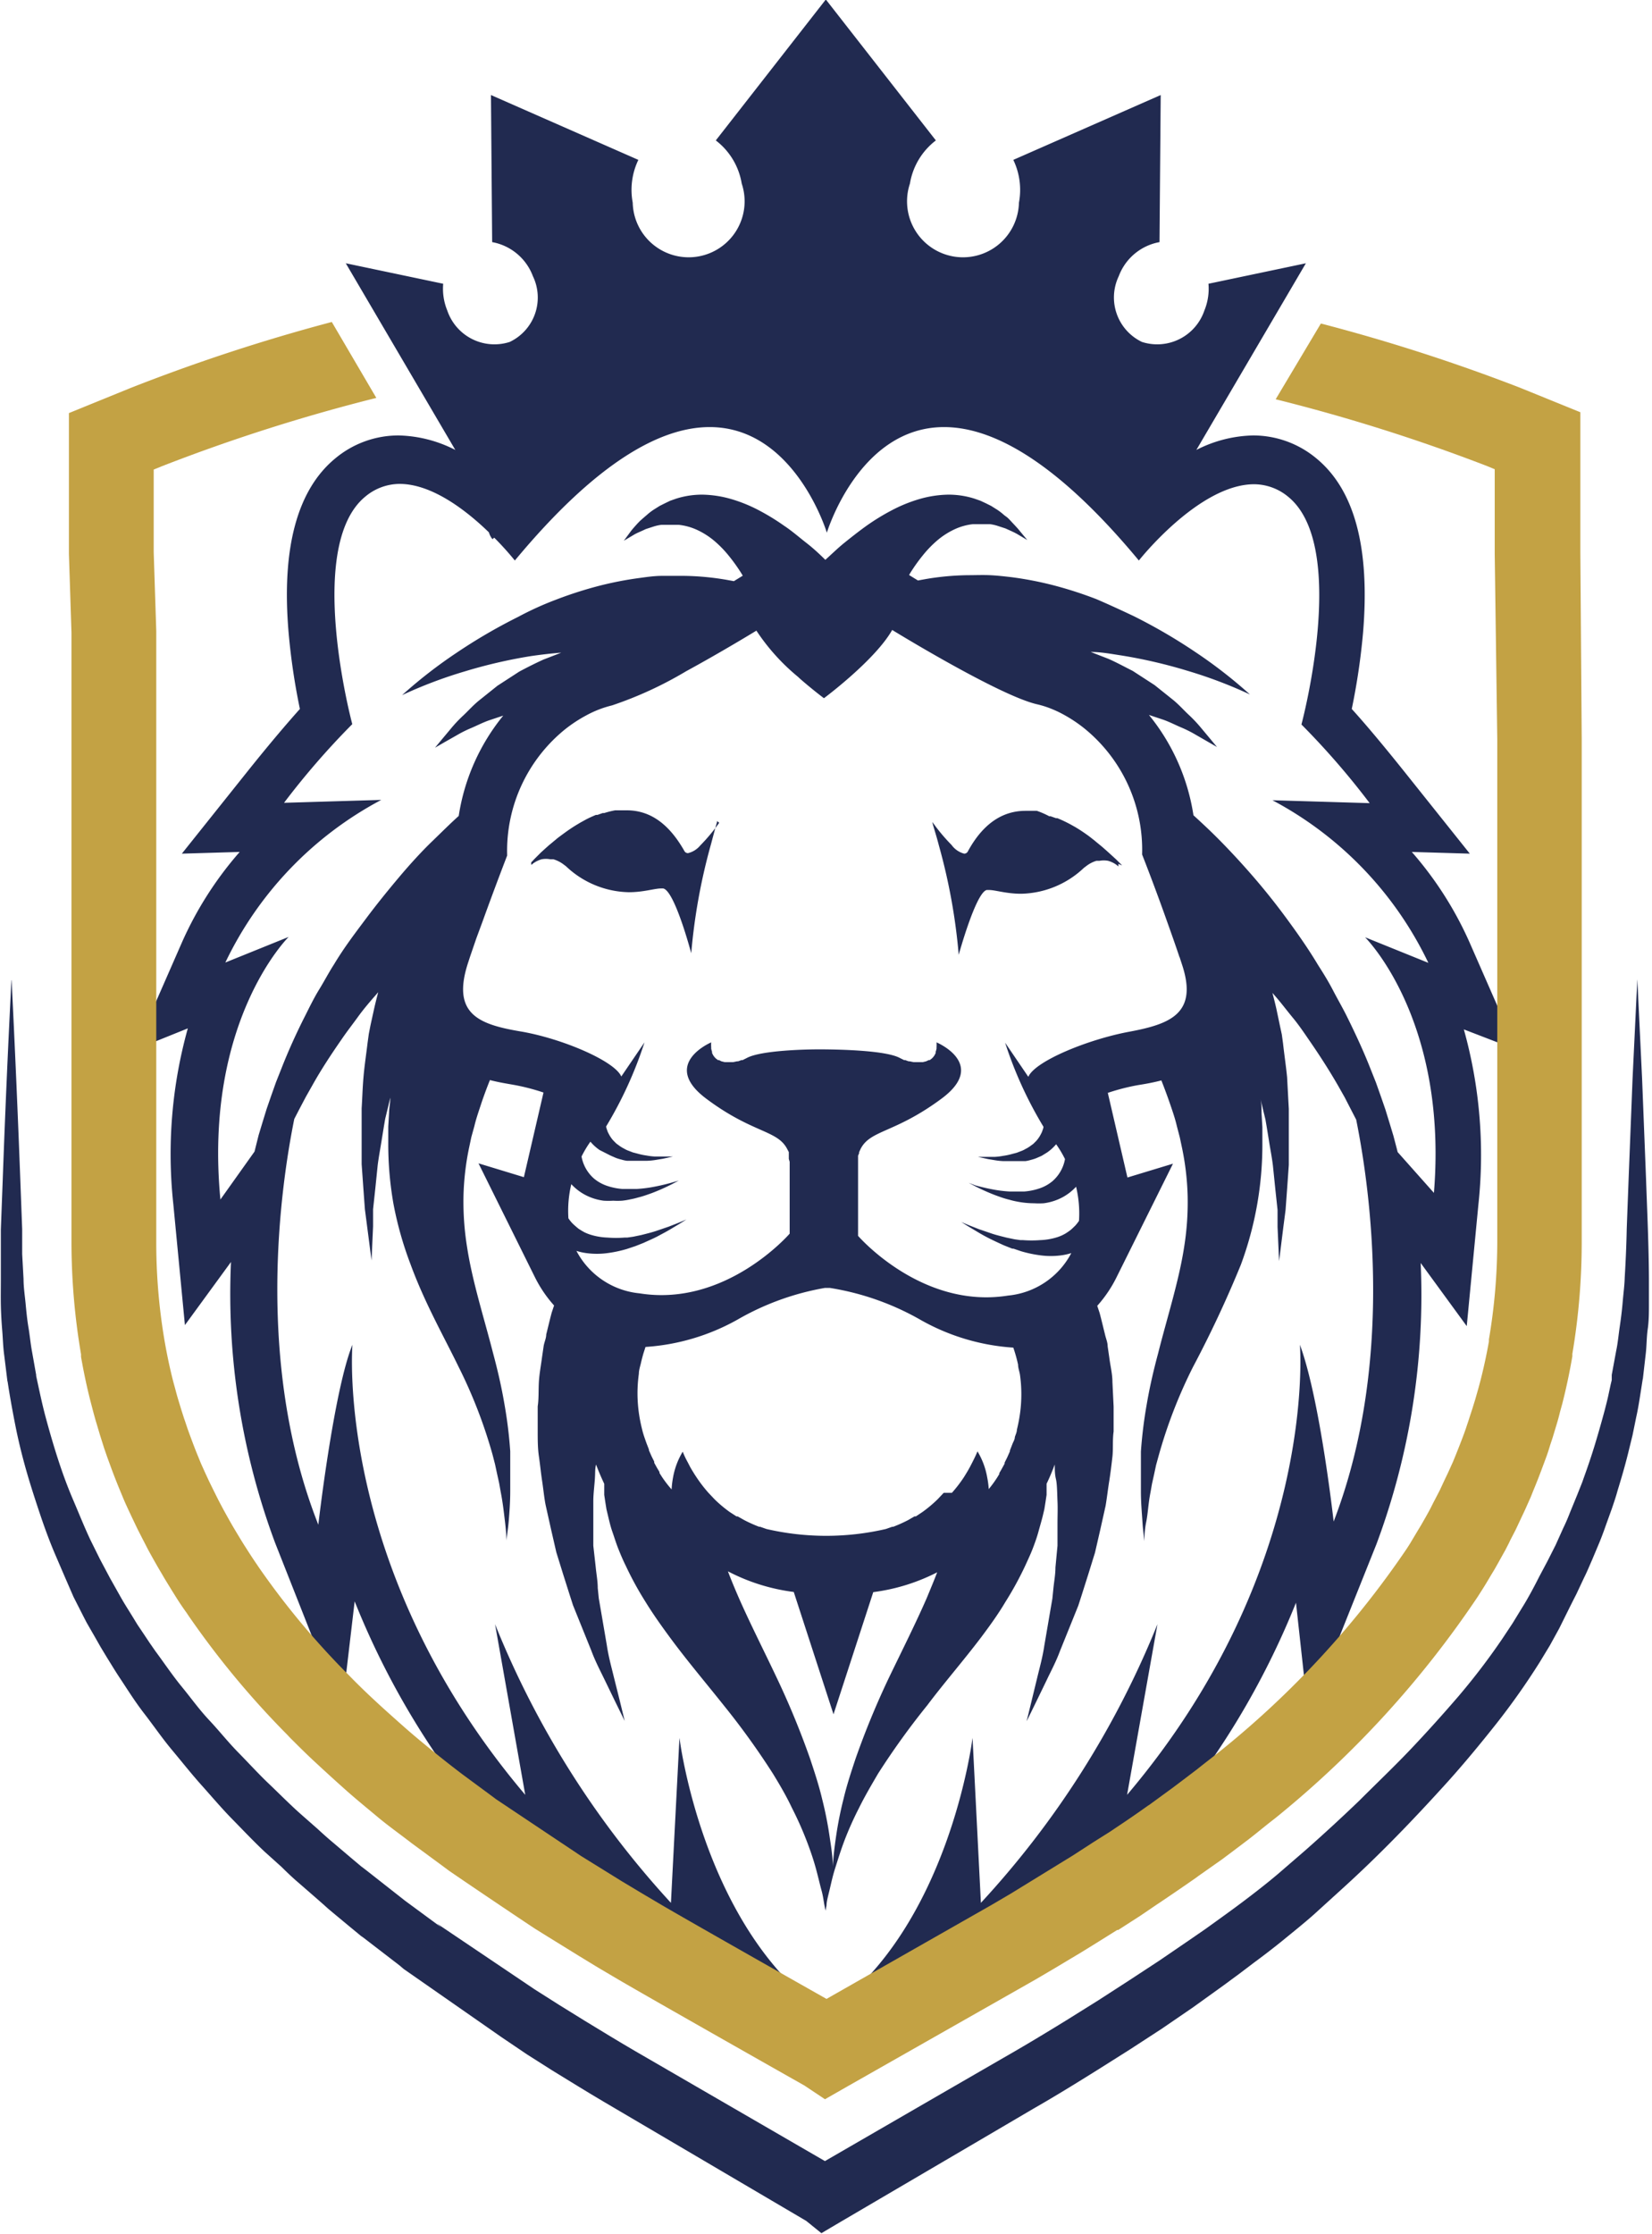 <svg id="Layer_1" data-name="Layer 1" xmlns="http://www.w3.org/2000/svg" viewBox="0 0 96.84 130.93">
  <defs>
    <style>
      .cls-1 {
        fill: #212a50;
      }

      .cls-2 {
        fill: #c3a244;
      }
    </style>
  </defs>
  <title>POA</title>
  <g>
    <path class="cls-1" d="M249.9,380.92q0.29,5.84.51,11.69l0.11,2.92,0,1.45,0.08,1.46c0,0.49.08,1,.12,1.43s0.09,0.95.17,1.42,0.12,0.95.21,1.42l0.24,1.35v0.06c0.18,0.83.35,1.66,0.57,2.47s0.45,1.61.72,2.44,0.55,1.59.88,2.36,0.64,1.55,1,2.32l0.57,1.15,0.59,1.11,0.63,1.12,0.15,0.26,0.17,0.28,0.33,0.53,0.33,0.54,0.35,0.52,0.36,0.54,0.34,0.49c0.52,0.7,1,1.42,1.55,2.09s1,1.31,1.6,1.95,1.11,1.29,1.71,1.9,1.18,1.25,1.78,1.82,1.25,1.23,1.86,1.77l1,0.88c0.35,0.32.58,0.53,0.94,0.83l1,0.85,0.5,0.42,0.13,0.11h0l0,0,0,0,0.07,0.05,0.26,0.2,2.24,1.76,2.12,1.56-0.26-.23,5.73,3.86,1.45,0.92,1.47,0.91,1.48,0.9,0.75,0.45,0.73,0.43,12.08,7,0.11,0.06,0.11,0.09h0l-2.09-.16,7.57-4.38,3.79-2.19c1.28-.73,2.49-1.46,3.74-2.23l1.84-1.15,1.81-1.17,1.8-1.18,1.8-1.23,0.87-.6,0.89-.64c0.61-.44,1.13-0.82,1.73-1.28s1.07-.83,1.64-1.31l1.62-1.4q1.61-1.42,3.16-2.91c1-1,2.05-2,3-3s1.93-2.09,2.85-3.16a39.15,39.15,0,0,0,2.54-3.34l0.59-.89,0.55-.9c0.33-.52.72-1.25,1-1.81l0.5-.94,0.47-.93,0.45-1c0.17-.35.27-0.59,0.41-0.95l0.41-1,0.19-.48,0.1-.25,0.08-.23c0.25-.69.47-1.34,0.67-2s0.39-1.33.57-2c0.09-.35.18-0.7,0.24-1l0.11-.51,0.06-.25,0-.13v-0.1a0.19,0.19,0,0,0,0,0v-0.07l0.26-1.41c0.1-.47.14-0.95,0.21-1.42s0.13-.95.17-1.43,0.11-1,.12-1.43c0.06-1,.1-1.92.12-2.9l0.11-2.92,0.23-5.84,0.28-5.84,0.28,5.84,0.23,5.84c0.07,2,.16,3.87.17,5.86,0,0.49,0,1,0,1.48s0,1-.07,1.48-0.06,1-.12,1.48l-0.17,1.48v-0.05l-0.18,1.15c-0.06.37-.12,0.73-0.2,1.08l-0.22,1.08-0.26,1.06c-0.18.73-.39,1.45-0.6,2.13l-0.08.28-0.08.26-0.18.54-0.36,1c-0.11.32-.27,0.75-0.4,1.06l-0.42,1c-0.16.36-.27,0.64-0.45,1l-0.47,1c-0.36.7-.63,1.26-1,2l-0.55,1-0.57.94a41.77,41.77,0,0,1-2.58,3.66c-0.92,1.16-1.86,2.3-2.85,3.4-2,2.21-4,4.29-6.21,6.29l-1.64,1.49c-0.53.47-1.19,1-1.74,1.45s-1.19.94-1.76,1.36l-0.87.66-0.91.67-1.78,1.28-1.84,1.26-1.86,1.21-1.87,1.18c-1.23.77-2.51,1.56-3.77,2.28l-3.78,2.22-7.57,4.44-1.1.65-1-.81h0l0.23,0.16-12-7.06-0.77-.46-0.74-.45-1.5-.92-1.48-.94-1.48-1-5.74-4-0.26-.22-2.08-1.6-0.13-.1-0.06-.05,0,0h0l0.15,0.14-0.25-.21-0.51-.42-1-.83-0.25-.21-0.16-.14-0.12-.11-0.49-.43-1-.87c-0.31-.26-0.72-0.65-1-0.93l-1-.9c-0.68-.64-1.28-1.28-1.89-1.9s-1.21-1.33-1.81-2-1.15-1.37-1.72-2.05-1.09-1.44-1.64-2.15-1-1.44-1.48-2.16c-0.15-.23-0.27-0.42-0.38-0.6l-0.34-.55-0.35-.58-0.33-.58-0.34-.59-0.16-.28-0.16-.31-0.6-1.18L253,415.85l-0.52-1.21c-0.35-.81-0.67-1.69-0.94-2.5s-0.56-1.7-.8-2.55-0.45-1.71-.62-2.57-0.33-1.74-.46-2.61v0.06l-0.19-1.54c-0.07-.49-0.08-1-0.12-1.48s-0.07-1-.08-1.49,0-1,0-1.49l0-1.46,0-1.47,0.11-2.92q0.21-5.84.51-11.69" transform="translate(-249.22 -323.48)"/>
    <path class="cls-1" d="M291.38,371.7a10.75,10.75,0,0,1-1.12,1.34h0a1.33,1.33,0,0,1-.71.44,0.24,0.24,0,0,1-.22-0.14c-1-1.76-2.16-2.37-3.38-2.37l-0.23,0H285.6l-0.32,0h0a5.34,5.34,0,0,0-.64.16l-0.09,0-0.31.11-0.09,0c-0.21.09-.42,0.18-0.62,0.29h0l-0.29.16-0.1.06c-0.29.17-.56,0.35-0.82,0.54l-0.11.08-0.23.17-0.09.07-0.36.3-0.11.09-0.17.15-0.11.1-0.21.19-0.12.12-0.1.1-0.1.1-0.07.07-0.12.13,0,0-0.06.06,0,0,0,0v0.15h0l0,0,0,0,0,0h0l0.13-.1,0,0,0.09-.06h0a1.62,1.62,0,0,1,.39-0.17h0a1.38,1.38,0,0,1,.51,0h0l0.18,0h0a1.84,1.84,0,0,1,.58.29l0.16,0.12a5.5,5.5,0,0,0,3.68,1.52c0.86,0,1.51-.22,1.88-0.22h0.14c0.68,0.15,1.64,3.8,1.64,3.8a34.54,34.54,0,0,1,1.16-6.4l0.08-.3h0l0.19-.71h0l0.08-.28h0l0-.06h0v0l0,0h0" transform="translate(-249.22 -323.48)"/>
    <path class="cls-1" d="M338.12,385l-2.76-6.3a20.92,20.92,0,0,0-3.38-5.29l3.4,0.1-3.84-4.81c-1.4-1.75-2.39-2.91-3.08-3.67a38.8,38.8,0,0,0,.66-4.45c0.42-5-.5-8.4-2.74-10.24a5.79,5.79,0,0,0-3.7-1.34,7.63,7.63,0,0,0-3.33.85l6.42-10.94-5.71,1.2a3.36,3.36,0,0,1-.24,1.57,2.92,2.92,0,0,1-3.66,1.84,2.89,2.89,0,0,1-1.36-3.85,3.15,3.15,0,0,1,2.39-2l0.07-8.62-8.64,3.8a4.06,4.06,0,0,1,.33,2.51,3.28,3.28,0,1,1-6.39-1.12,4,4,0,0,1,1.52-2.53l-6.45-8.26-6.45,8.26a4,4,0,0,1,1.52,2.53,3.28,3.28,0,1,1-6.39,1.12,4.06,4.06,0,0,1,.33-2.51l-8.64-3.8,0.07,8.62a3.15,3.15,0,0,1,2.39,2,2.88,2.88,0,0,1-1.36,3.85,2.92,2.92,0,0,1-3.66-1.84,3.36,3.36,0,0,1-.24-1.57l-5.71-1.2,6.42,10.94a7.63,7.63,0,0,0-3.33-.85,5.78,5.78,0,0,0-3.7,1.34c-2.24,1.84-3.17,5.28-2.74,10.24a38.31,38.31,0,0,0,.66,4.45c-0.68.76-1.68,1.92-3.08,3.67l-3.84,4.81,3.39-.1a20.9,20.9,0,0,0-3.38,5.29l-2.76,6.3,3.1-1.25a27.35,27.35,0,0,0-.85,10.3l0.68,7.09,2.7-3.7a41.78,41.78,0,0,0,2.59,16.47l3.9,9.88,0.76-6.46a47.07,47.07,0,0,0,8,13.2l6.43,7.58-0.83-4.67c0.92,1.19,1.93,2.38,3,3.57l4.28,4.59,0.16-3.06a19.23,19.23,0,0,0,5.1,5.34l1.48,1,1.48-1a19.24,19.24,0,0,0,5.1-5.34l0.16,3.08,4.28-4.61c1.1-1.18,2.11-2.38,3-3.57l-0.84,4.68,6.43-7.58a47.14,47.14,0,0,0,7.95-13.13l0.72,6.56,4-10a41.79,41.79,0,0,0,2.59-16.47l2.7,3.7,0.68-7.09a27.33,27.33,0,0,0-.85-10.3Zm-10.7,27.84s-0.8-7.31-2-10.55c0,0,1.1,13.13-10.13,26.38l1.78-10A53.45,53.45,0,0,1,306.72,435l-0.49-9.67s-1.36,11.17-8.59,16.16c-7.23-5-8.59-16.16-8.59-16.16l-0.5,9.67a53.67,53.67,0,0,1-10.31-16.33l1.77,10c-11.23-13.25-10.13-26.38-10.13-26.38-1.1,2.7-2,10.55-2,10.55-3.7-9.37-2.24-19.66-1.41-23.78l0.31-.6,0.37-.7,0.39-.69c0.52-.93,1.11-1.82,1.72-2.7,0.3-.44.63-0.86,0.94-1.29s0.65-.83,1-1.23l0.19-.22c-0.08.31-.16,0.62-0.23,0.93l-0.22,1-0.1.51-0.07.51c-0.08.67-.18,1.32-0.24,2s-0.07,1.25-.11,1.85l0,0.44c0,0.15,0,.29,0,0.43s0,0.57,0,.84c0,0.55,0,1.07,0,1.57l0.1,1.41,0.09,1.23,0.13,1,0.26,2,0.09-2c0-.31,0-0.66,0-1l0.13-1.21,0.14-1.37c0.06-.48.16-1,0.24-1.51l0.13-.8,0.07-.41,0.1-.41,0.2-.83c0,0.27-.06.55-0.07,0.84l-0.05.85c0,0.29,0,.58,0,0.88a20.32,20.32,0,0,0,.3,3.63,20.67,20.67,0,0,0,1,3.55c0.83,2.27,1.94,4.21,2.81,6a28.72,28.72,0,0,1,2,5.16l0.15,0.58,0.12,0.56,0.12,0.54,0.09,0.51c0.13,0.66.19,1.24,0.25,1.73s0.08,0.87.1,1.13l0,0.4,0-.4c0-.26.08-0.64,0.12-1.13s0.09-1.09.09-1.78v-0.53c0-.18,0-0.37,0-0.57v-0.6c0-.2,0-0.41,0-0.63a26.34,26.34,0,0,0-.34-2.76c-0.17-1-.4-2-0.67-3-0.53-2.07-1.21-4.18-1.52-6.2a16.7,16.7,0,0,1-.21-3,15.69,15.69,0,0,1,.32-2.79l0.14-.66,0.18-.65c0.1-.43.25-0.85,0.38-1.25s0.35-1,.53-1.44c0.5,0.13,1,.21,1.34.27a12.38,12.38,0,0,1,1.8.46l-1.09,4.7-0.06.26-2.66-.81,3.31,6.68a7.42,7.42,0,0,0,1.12,1.65l-0.14.42c-0.11.41-.21,0.84-0.32,1.28,0,0.22-.11.44-0.15,0.67l-0.1.69c-0.06.46-.15,0.93-0.18,1.41s0,1-.07,1.44c0,0.24,0,.49,0,0.73s0,0.49,0,.73c0,0.49,0,1,.07,1.47s0.12,1,.19,1.45,0.12,1,.21,1.43l0.31,1.39,0.31,1.35,0.4,1.29,0.39,1.23,0.19,0.59,0.23,0.57,0.84,2.08c0.24,0.65.54,1.21,0.78,1.71l0.63,1.3,0.55,1.12-0.3-1.23-0.35-1.4c-0.13-.54-0.3-1.14-0.4-1.82l-0.37-2.16-0.1-.58-0.06-.6c0-.4-0.08-0.81-0.12-1.23L284,414.07c0-.43,0-0.86,0-1.3s0-.87,0-1.3,0.06-.87.09-1.3,0-.57.07-0.86c0.15,0.4.31,0.77,0.48,1.13l0,0.33,0,0.32,0.06,0.4,0.07,0.44,0.1,0.42c0.07,0.29.14,0.6,0.25,0.91s0.21,0.65.35,1,0.28,0.68.44,1a19.15,19.15,0,0,0,1.15,2.1c0.43,0.7.92,1.39,1.42,2.07,1,1.36,2.12,2.68,3.17,4a44.48,44.48,0,0,1,2.88,4c0.41,0.67.79,1.32,1.11,2a20,20,0,0,1,.84,1.87c0.23,0.59.42,1.15,0.56,1.66s0.25,1,.34,1.32,0.13,0.67.17,0.87l0.06,0.31,0.06-.31c0-.2.08-0.5,0.17-0.87s0.18-.82.34-1.32,0.33-1.06.56-1.66a19.48,19.48,0,0,1,.84-1.87c0.32-.65.7-1.3,1.11-2a44.36,44.36,0,0,1,2.88-4c1-1.33,2.15-2.65,3.17-4,0.51-.68,1-1.36,1.42-2.07a19.32,19.32,0,0,0,1.15-2.1c0.16-.35.32-0.69,0.44-1s0.25-.67.34-1,0.18-.63.25-0.91l0.1-.42,0.07-.44,0.06-.4,0-.32,0-.33c0.17-.35.33-0.73,0.48-1.13,0,0.29,0,.57.07,0.86s0.07,0.86.09,1.3,0,0.87,0,1.3,0,0.87,0,1.3l-0.12,1.27c0,0.42-.08.83-0.12,1.23l-0.06.6-0.1.58-0.37,2.16c-0.1.68-.27,1.28-0.4,1.82l-0.34,1.4-0.3,1.23,0.55-1.12,0.63-1.3c0.24-.51.54-1.06,0.78-1.71l0.84-2.08,0.23-.57,0.19-.59,0.39-1.23,0.4-1.29,0.31-1.35,0.31-1.39c0.08-.47.14-1,0.21-1.43s0.14-1,.19-1.45,0-1,.07-1.47q0-.37,0-0.73c0-.24,0-0.49,0-0.73l-0.07-1.44c0-.48-0.12-0.94-0.18-1.41l-0.1-.69c0-.23-0.1-0.45-0.15-0.67-0.11-.44-0.21-0.87-0.32-1.28l-0.14-.42a7.45,7.45,0,0,0,1.12-1.65l3.32-6.68-2.67.81-0.06-.26-1.09-4.7a12.35,12.35,0,0,1,1.8-.46c0.38-.06.84-0.14,1.34-0.27,0.18,0.46.36,0.94,0.53,1.44s0.28,0.82.38,1.25l0.17,0.65,0.14,0.66a15.78,15.78,0,0,1,.32,2.79,16.6,16.6,0,0,1-.21,3c-0.31,2-1,4.13-1.52,6.2-0.27,1-.5,2-0.67,3a26.61,26.61,0,0,0-.34,2.76c0,0.21,0,.42,0,0.63s0,0.41,0,.6,0,0.38,0,.57,0,0.36,0,.54c0,0.69.06,1.29,0.09,1.78s0.09,0.87.12,1.13l0,0.4,0-.4c0-.26,0-0.64.1-1.12s0.12-1.07.25-1.73l0.09-.51,0.12-.54,0.12-.56,0.16-.58a28.63,28.63,0,0,1,2-5.16,66.57,66.57,0,0,0,2.81-6,20.26,20.26,0,0,0,1.26-7.18c0-.3,0-0.59,0-0.88l-0.05-.85c0-.29,0-0.57-0.07-0.84l0.2,0.83,0.1,0.41,0.07,0.41,0.13,0.8c0.08,0.52.18,1,.24,1.51l0.14,1.37,0.13,1.21c0,0.38,0,.72,0,1l0.09,2,0.25-2,0.13-1,0.09-1.23,0.1-1.41c0-.5,0-1,0-1.57,0-.28,0-0.56,0-0.84s0-.29,0-0.43,0-.29,0-0.44q-0.05-.9-0.1-1.85c-0.06-.63-0.16-1.28-0.24-2l-0.07-.51-0.11-.51-0.21-1c-0.07-.31-0.15-0.62-0.23-0.93l0.19,0.22c0.34,0.39.66,0.82,1,1.23s0.64,0.85.94,1.29c0.61,0.88,1.19,1.78,1.72,2.7l0.39,0.69,0.36,0.7,0.31,0.6c0.83,4.12,2.29,14.4-1.41,23.78m-8.94-33.3h0l0.12,0.37c1,2.94-.68,3.55-3.09,4s-5.51,1.72-5.9,2.64l-1.36-2a23.39,23.39,0,0,0,2.25,4.93v0a0.83,0.83,0,0,1-.06.21,1,1,0,0,1-.09.21,1.79,1.79,0,0,1-.27.4l-0.18.18-0.22.16a2,2,0,0,1-.24.14,1.33,1.33,0,0,1-.25.12l-0.26.1-0.27.07a3.65,3.65,0,0,1-.52.11,3.8,3.8,0,0,1-.48.06l-0.41,0h-0.6l0.28,0.06,0.32,0.07,0.42,0.07a3.93,3.93,0,0,0,.5.05l0.34,0H309l0.32,0a1.87,1.87,0,0,0,.32-0.07,2.57,2.57,0,0,0,.32-0.1l0.32-.14,0.31-.19a2.63,2.63,0,0,0,.54-0.49l0,0,0,0a6.34,6.34,0,0,1,.52.87,2.24,2.24,0,0,1-.74,1.3,2.37,2.37,0,0,1-.76.42,3.67,3.67,0,0,1-.88.18l-0.37,0h-0.17l-0.34,0a7.8,7.8,0,0,1-.8-0.09,12.19,12.19,0,0,1-1.2-.27L306,392.8l0.42,0.22a12.25,12.25,0,0,0,1.15.51c0.25,0.09.51,0.19,0.81,0.26a4.47,4.47,0,0,0,.46.11,5.19,5.19,0,0,0,1,.1,4.5,4.5,0,0,0,.56,0,3.19,3.19,0,0,0,1.12-.36,3.06,3.06,0,0,0,.78-0.61,6.7,6.7,0,0,1,.17,2,2.18,2.18,0,0,1-.21.27l-0.09.09-0.16.15-0.13.1-0.18.12a2.36,2.36,0,0,1-.51.23,3.77,3.77,0,0,1-1,.17,6.46,6.46,0,0,1-1,0l-0.15,0-0.35-.05-0.48-.1c-0.31-.08-0.61-0.15-0.87-0.24l-0.73-.25-0.56-.22-0.48-.2,0.45,0.28,0.52,0.31c0.2,0.12.43,0.25,0.69,0.38s0.54,0.26.85,0.4l0.48,0.19,0.07,0,0.44,0.15a7.22,7.22,0,0,0,1.13.24,4.62,4.62,0,0,0,1.24,0,3.41,3.41,0,0,0,.58-0.13,4.69,4.69,0,0,1-3.71,2.49c-5.07.81-8.79-3.5-8.79-3.5h0v-1.07s0-.06,0-0.09,0-.24,0-0.35v-0.13c0-.1,0-0.19,0-0.28s0-.08,0-0.13,0-.17,0-0.25,0-.08,0-0.12,0-.16,0-0.23v-0.1c0-.07,0-0.15,0-0.22v-0.1c0-.07,0-0.14,0-0.2v-0.09c0-.06,0-0.12,0-0.18v-0.09l0-.17V392l0-.16,0-.07,0-.15,0-.08,0-.13,0-.1,0-.1,0.06-.14,0-.06,0.09-.2c0.58-1.12,2-.91,4.74-2.94s-0.29-3.3-.29-3.3a2.31,2.31,0,0,1,0,.29l0,0.08a1.55,1.55,0,0,1-.05.18l0,0.07a1.32,1.32,0,0,1-.09.17l0,0a1,1,0,0,1-.14.16l0,0-0.12.09-0.06,0-0.15.07,0,0-0.2.05h-0.29l-0.19,0h-0.05l-0.24-.05-0.06,0-0.19-.07-0.07,0-0.24-.12c-0.82-.45-3.49-0.5-4.5-0.51s-3.68.06-4.49,0.51l-0.24.12-0.07,0-0.19.07-0.06,0-0.24.05h0l-0.19,0h-0.29l-0.2-.05,0,0-0.14-.07-0.06,0-0.12-.09,0,0a1,1,0,0,1-.14-0.16l0,0a1.12,1.12,0,0,1-.09-0.17l0-.07a1.55,1.55,0,0,1-.05-0.18l0-.08a2.14,2.14,0,0,1,0-.29s-3,1.27-.29,3.3,4.16,1.83,4.74,2.94l0.1,0.19,0,0.11,0,0.09,0,0.14,0,0.06,0.05,0.17v0l0,0.19v0c0,0.06,0,.13,0,0.19v0l0,0.2v0.06c0,0.07,0,.14,0,0.21v0.06c0,0.08,0,.15,0,0.24v0.06c0,0.08,0,.16,0,0.25v0.08c0,0.08,0,.17,0,0.26s0,0.06,0,.09,0,0.19,0,.29,0,0.06,0,.09v0.42c0,0.11,0,.22,0,0.34s0,0.07,0,.11c0,0.33,0,.68,0,1.07h0s-3.72,4.31-8.79,3.5a4.69,4.69,0,0,1-3.71-2.49,3.38,3.38,0,0,0,.58.13,4.62,4.62,0,0,0,1.24,0,7.23,7.23,0,0,0,1.13-.24l0.51-.17,0.48-.19c0.3-.14.59-0.26,0.85-0.4s0.49-.26.69-0.38l0.52-.31,0.45-.28-0.48.2-0.56.22-0.73.25c-0.27.09-.56,0.16-0.87,0.24l-0.48.1-0.35.05-0.16,0a6.45,6.45,0,0,1-1,0,3.78,3.78,0,0,1-1-.17,2.49,2.49,0,0,1-.37-0.15l-0.14-.08-0.19-.12-0.12-.1-0.17-.15-0.09-.09a2.21,2.21,0,0,1-.21-0.27,6.7,6.7,0,0,1,.17-2,3.07,3.07,0,0,0,.78.61,3.18,3.18,0,0,0,1.12.36,4.52,4.52,0,0,0,.56,0,4,4,0,0,0,.51,0,3.94,3.94,0,0,0,.49-0.08,4.37,4.37,0,0,0,.46-0.11c0.29-.07.56-0.17,0.81-0.26a12.13,12.13,0,0,0,1.15-.51l0.42-.22-0.45.13a12.26,12.26,0,0,1-1.2.27,7.8,7.8,0,0,1-.8.09l-0.34,0h-0.16l-0.37,0a3.66,3.66,0,0,1-.88-0.18,2.37,2.37,0,0,1-.76-0.42,2.24,2.24,0,0,1-.74-1.3,6.25,6.25,0,0,1,.52-0.87l0,0,0,0a2.66,2.66,0,0,0,.54.49L285,391.2l0.32,0.14a2.58,2.58,0,0,0,.33.1,1.83,1.83,0,0,0,.32.07l0.32,0h0.53l0.34,0a4,4,0,0,0,.5-0.05l0.42-.07,0.32-.07,0.27-.06H288l-0.41,0a3.8,3.8,0,0,1-.48-0.06,3.68,3.68,0,0,1-.52-0.11l-0.27-.07-0.26-.1a1.3,1.3,0,0,1-.25-0.12,2,2,0,0,1-.24-0.14l-0.22-.16-0.18-.18a1.75,1.75,0,0,1-.27-0.4,0.89,0.89,0,0,1-.09-0.21,0.87,0.87,0,0,1-.06-0.21v0a23.47,23.47,0,0,0,2.25-4.93l-1.36,2c-0.39-.91-3.48-2.23-5.9-2.64s-4.06-1-3.09-4l0.12-.37h0l0.37-1.08h0l0.37-1v0h0c0.75-2.08,1.44-3.86,1.44-3.86a9.16,9.16,0,0,1,3.41-7.41h0a8.29,8.29,0,0,1,1.22-.8h0a6.24,6.24,0,0,1,1.52-.59,22.35,22.35,0,0,0,4.34-2l0,0c2.13-1.16,4.12-2.38,4.12-2.38a12.21,12.21,0,0,0,2.43,2.7l0.14,0.13c0.77,0.67,1.39,1.13,1.39,1.13s3-2.23,4-4c0,0,6.28,3.86,8.51,4.36a5.67,5.67,0,0,1,.94.31h0c0.19,0.08.38,0.17,0.58,0.28l0,0a8.35,8.35,0,0,1,1.21.8h0a9.16,9.16,0,0,1,3.41,7.41s0.7,1.77,1.44,3.86h0c0.25,0.7.51,1.43,0.75,2.15m-13.82,31.4,0,0-0.34.36-0.06.06a7.76,7.76,0,0,1-.84.7l0,0-0.39.26-0.08,0-0.38.22,0,0a8.51,8.51,0,0,1-.87.39l-0.06,0-0.37.13h0a15.51,15.51,0,0,1-7,0h0l-0.37-.13-0.06,0a8.34,8.34,0,0,1-.87-0.39l0,0-0.39-.22-0.07,0-0.4-.26,0,0a7.6,7.6,0,0,1-.84-0.7l-0.06-.06-0.34-.36,0,0h0a8.17,8.17,0,0,1-.7-0.91h0l-0.1-.15-0.16-.26-0.1-.17-0.15-.29-0.08-.15c-0.08-.15-0.15-0.31-0.22-0.48a4.42,4.42,0,0,0-.57,1.53,5.15,5.15,0,0,0-.08.68A6.54,6.54,0,0,1,288,410h0v0l-0.12-.19,0-.06-0.15-.25h0l-0.16-.29,0-.07-0.15-.3v0l-0.16-.36,0-.05-0.14-.36v0c-0.05-.14-0.1-0.28-0.15-0.43v0q-0.07-.21-0.12-0.43v0a8.86,8.86,0,0,1-.19-1v0a8.33,8.33,0,0,1-.07-1.07v0a8.33,8.33,0,0,1,.08-1.15v0c0-.19.06-0.38,0.11-0.58v0q0.07-.31.16-0.62l0.12-.37a12.7,12.7,0,0,0,5.39-1.6,15.59,15.59,0,0,1,5.13-1.86h0.07l0.12,0h0.09a15.67,15.67,0,0,1,5.37,1.9,12.7,12.7,0,0,0,5.39,1.6,8.69,8.69,0,0,1,.28,1v0c0,0.2.08,0.39,0.11,0.59v0a8.1,8.1,0,0,1,.08,1.15s0,0,0,0a8.21,8.21,0,0,1-.07,1.07v0a9.2,9.2,0,0,1-.19,1v0c0,0.15-.08.3-0.12,0.43h0c0,0.15-.1.29-0.15,0.43v0l-0.14.36,0,0.05-0.16.36v0l-0.15.3,0,0.06c-0.11.2-.21,0.39-0.31,0.55l0,0.06-0.13.21h0a6.62,6.62,0,0,1-.49.67,5,5,0,0,0-.09-0.68,4.4,4.4,0,0,0-.57-1.53c-0.07.17-.14,0.32-0.22,0.48l-0.08.16-0.15.29-0.1.18-0.15.25-0.1.16h0a7.82,7.82,0,0,1-.7.91h0m-0.84,4.6c-0.19.5-.4,1-0.64,1.58-0.62,1.42-1.41,3-2.17,4.57a48,48,0,0,0-2,4.84c-0.27.81-.52,1.58-0.7,2.34a21.32,21.32,0,0,0-.43,2.14c-0.1.67-.17,1.28-0.2,1.82,0,0,0,0,0,.07s0,0,0-.07c0-.54-0.1-1.15-0.2-1.82a21.59,21.59,0,0,0-.43-2.14c-0.18-.76-0.43-1.53-0.7-2.34a48.39,48.39,0,0,0-2-4.84c-0.76-1.6-1.54-3.14-2.17-4.57-0.24-.55-0.46-1.08-0.65-1.58a11.41,11.41,0,0,0,3.86,1.21l2.33,7.17,2.33-7.16a11.41,11.41,0,0,0,3.86-1.22m29.37-21.77L331.15,391l-0.05-.2-0.2-.76-0.23-.76-0.24-.78-0.27-.78-0.28-.79-0.31-.78c-0.41-1.05-.9-2.1-1.41-3.13-0.26-.52-0.54-1-0.81-1.52s-0.57-1-.87-1.47c-0.6-1-1.23-1.89-1.87-2.76s-1.3-1.69-1.95-2.44-1.29-1.44-1.9-2.06-1.09-1.06-1.58-1.51a12.22,12.22,0,0,0-2.61-5.88l0.81,0.27c0.38,0.13.72,0.31,1.05,0.45a7.06,7.06,0,0,1,.88.44l0.66,0.38,0.59,0.34-0.44-.53-0.51-.61a8,8,0,0,0-.71-0.75c-0.28-.26-0.56-0.58-0.9-0.86l-1.1-.88-1.28-.83c-0.46-.23-0.93-0.49-1.43-0.71l-0.75-.29-0.28-.11c0.62,0,1.23.12,1.83,0.21a29.24,29.24,0,0,1,3.83.89,26.56,26.56,0,0,1,3.67,1.39,27.85,27.85,0,0,0-3.19-2.48,32,32,0,0,0-3.62-2.11c-0.7-.33-1.43-0.67-2.2-1a23.48,23.48,0,0,0-2.4-.78,20.38,20.38,0,0,0-2.54-.5c-0.43-.05-0.86-0.1-1.29-0.12s-0.86,0-1.29,0a15.77,15.77,0,0,0-2.49.23l-0.44.08-0.52-.32,0.07-.12a10.18,10.18,0,0,1,.75-1.05,6.5,6.5,0,0,1,.87-0.89,4.52,4.52,0,0,1,1-.63,3.43,3.43,0,0,1,1.05-.29l0.27,0H307l0.25,0a2.5,2.5,0,0,1,.48.11l0.43,0.14c0.26,0.12.5,0.22,0.69,0.33l0.59,0.35L309,354.6c-0.14-.18-0.33-0.37-0.55-0.61s-0.25-.22-0.39-0.34a3.17,3.17,0,0,0-.47-0.35l-0.27-.17-0.3-.15-0.32-.15-0.34-.12a5,5,0,0,0-1.56-.24,6.42,6.42,0,0,0-1.69.26,8.69,8.69,0,0,0-1.62.66,12.9,12.9,0,0,0-1.47.9c-0.46.33-.89,0.67-1.3,1s-0.78.7-1.12,1c-0.34-.34-0.72-0.69-1.12-1s-0.83-.69-1.3-1a13,13,0,0,0-1.47-.9,8.69,8.69,0,0,0-1.62-.66,6.43,6.43,0,0,0-1.69-.26,5,5,0,0,0-1.56.24l-0.34.12-0.31.15-0.3.15-0.27.17a3.13,3.13,0,0,0-.47.35c-0.14.12-.27,0.23-0.39,0.34s-0.41.43-.55,0.61l-0.42.57,0.59-.35c0.18-.11.43-0.2,0.69-0.33l0.43-.14a2.5,2.5,0,0,1,.48-0.11l0.25,0h0.52l0.27,0a3.44,3.44,0,0,1,1.05.29,4.52,4.52,0,0,1,1,.63,6.5,6.5,0,0,1,.87.89,10.33,10.33,0,0,1,.75,1.05l0.07,0.12-0.52.32-0.44-.08a15.77,15.77,0,0,0-2.48-.23c-0.43,0-.86,0-1.29,0s-0.86.06-1.29,0.12a20.33,20.33,0,0,0-2.54.5,23.4,23.4,0,0,0-2.4.78c-0.77.29-1.51,0.63-2.2,1a32,32,0,0,0-3.62,2.11,27.85,27.85,0,0,0-3.19,2.48,26.43,26.43,0,0,1,3.67-1.39,29.3,29.3,0,0,1,3.83-.89c0.6-.09,1.21-0.16,1.83-0.21l-0.28.11-0.75.29c-0.49.22-1,.48-1.43,0.71l-1.28.83-1.1.88c-0.34.28-.62,0.6-0.9,0.86a7.84,7.84,0,0,0-.71.75l-0.51.61-0.44.53,0.59-.34,0.67-.38a7,7,0,0,1,.88-0.44c0.33-.14.67-0.32,1.05-0.45l0.81-.27a12.22,12.22,0,0,0-2.61,5.88c-0.49.44-1,.95-1.58,1.51s-1.26,1.3-1.9,2.06-1.3,1.57-1.95,2.44S269.4,379,268.8,380c-0.31.48-.58,1-0.87,1.47s-0.55,1-.81,1.52c-0.51,1-1,2.08-1.41,3.13l-0.31.78-0.28.79-0.27.78-0.24.78-0.23.76-0.19.76-0.05.2-2,2.81c-1-10.46,4-15.39,4-15.39l-3.71,1.5a21.06,21.06,0,0,1,9.14-9.53l-5.7.17a45.66,45.66,0,0,1,4-4.61s-2.8-10.43.77-13.34a3.15,3.15,0,0,1,2-.74c1.91,0,3.92,1.56,5.24,2.84a1.07,1.07,0,0,0,.21.4l0.1-.09a17.35,17.35,0,0,1,1.21,1.34c4.91-5.91,8.64-7.82,11.42-7.82,5,0,6.87,6.19,6.87,6.19s1.87-6.19,6.87-6.19c2.77,0,6.51,1.9,11.42,7.82,0,0,3.52-4.47,6.76-4.47a3.15,3.15,0,0,1,2,.74c3.57,2.92.77,13.34,0.77,13.34a45.52,45.52,0,0,1,4,4.61l-5.7-.17a21.06,21.06,0,0,1,9.14,9.53l-3.71-1.5s5,4.93,4,15.39" transform="translate(-249.22 -323.48)"/>
    <path class="cls-1" d="M315,374.2l-0.06-.06,0,0-0.12-.12-0.08-.08-0.09-.09-0.11-.1-0.11-.1-0.23-.21-0.1-.09-0.17-.15-0.09-.08-0.39-.32-0.07-.06-0.23-.18-0.09-.07c-0.26-.19-0.54-0.38-0.83-0.55l-0.09-.05a7.86,7.86,0,0,0-.94-0.46l-0.08,0-0.31-.11-0.08,0A5.07,5.07,0,0,0,310,371h0l-0.32,0h-0.11l-0.23,0c-1.22,0-2.42.61-3.38,2.37a0.24,0.24,0,0,1-.22.14A1.33,1.33,0,0,1,305,373h0a10.57,10.57,0,0,1-1.12-1.34h0l0,0v0h0c0,0.12.19,0.64,0.38,1.38a34.55,34.55,0,0,1,1.16,6.4s1-3.65,1.64-3.8h0.14c0.37,0,1,.22,1.88.22a5.5,5.5,0,0,0,3.68-1.52l0.16-.12a1.85,1.85,0,0,1,.57-0.29h0l0.18,0h0a1.37,1.37,0,0,1,.51,0h0a1.64,1.64,0,0,1,.39.17h0l0.09,0.06,0,0,0.12,0.1,0,0,0,0,0,0,0,0h0v-0.15l0,0,0,0" transform="translate(-249.22 -323.48)"/>
    <path class="cls-2" d="M341.86,355.89v-8.25l-3.57-1.45a107.28,107.28,0,0,0-11.64-3.75L324,346.88a105,105,0,0,1,12.38,3.91l0.46,0.19v4.94l0.15,10.9v29.33a34.34,34.34,0,0,1-.49,5.83l0,0.12c-0.14.79-.31,1.57-0.5,2.31l-0.11.41-0.19.67-0.17.55-0.17.52c-0.06.2-.13,0.39-0.2,0.61l-0.12.34c-0.16.43-.33,0.86-0.51,1.31l-0.14.34-0.29.64-0.21.44-0.27.58-0.28.54-0.1.19-0.16.32c-0.18.34-.37,0.67-0.56,1l-0.17.28-0.49.82-0.18.28A54.22,54.22,0,0,1,320.88,426c-0.48.39-1,.78-1.47,1.16l-0.83.63-0.61.46-1.37,1-0.08.05c-0.63.45-1.27,0.89-1.92,1.32l-0.28.19-1,.63-0.54.35-0.68.44-3.63,2.23-1.14.67-9.66,5.5c-2.51-1.42-8.14-4.61-9.69-5.52l-1.1-.65-0.2-.12-1-.6L284,432.7l-0.71-.44-5-3.34-0.28-.21-1.68-1.24c-0.62-.47-1.23-0.95-1.83-1.44s-1.13-.93-1.67-1.41l-0.26-.23c-0.46-.41-0.92-0.82-1.36-1.23l-0.15-.14q-0.72-.67-1.39-1.36l0,0a46.09,46.09,0,0,1-5.29-6.34l-0.1-.15c-0.2-.29-0.39-0.58-0.6-0.91l-0.16-.25c-0.17-.27-0.33-0.54-0.5-0.82l-0.16-.27c-0.19-.33-0.38-0.67-0.56-1l-0.17-.32-0.12-.23-0.24-.48-0.28-.57-0.21-.45-0.28-.62-0.15-.37c-0.18-.43-0.34-0.86-0.51-1.32l-0.12-.33-0.15-.45-0.06-.17-0.16-.5-0.17-.56c-0.07-.23-0.13-0.45-0.19-0.68l-0.11-.4c-0.2-.78-0.37-1.58-0.51-2.39v0a34.26,34.26,0,0,1-.49-5.83V360.46l-0.15-4.62V351l0.49-.2a104.91,104.91,0,0,1,12.56-4l-2.61-4.45a107.47,107.47,0,0,0-11.85,3.89l-3.56,1.45v8.25l0.15,4.62v35.65a39.24,39.24,0,0,0,.56,6.64l0,0.15c0.16,0.91.35,1.82,0.58,2.7l0.12,0.46c0.07,0.26.14,0.52,0.22,0.78l0.19,0.64,0.19,0.6,0.05,0.16,0.19,0.55,0.14,0.38q0.27,0.75.58,1.5l0.17,0.41c0.1,0.25.21,0.49,0.33,0.75l0.23,0.49,0.32,0.67,0.28,0.55,0.12,0.23,0.21,0.41q0.31,0.57.64,1.14l0.19,0.32c0.18,0.32.38,0.63,0.56,0.93l0.2,0.32c0.21,0.34.43,0.67,0.67,1l0.12,0.18a51,51,0,0,0,5.81,7l0.1,0.11c0.48,0.48,1,1,1.51,1.47l0.13,0.12q0.71,0.66,1.46,1.33l0.29,0.26c0.58,0.51,1.18,1,1.79,1.51s1.3,1,2,1.54l1.74,1.28,0.43,0.32c1.45,1,4.85,3.28,5.09,3.43l0.74,0.46,1.78,1.1,1,0.61,0.2,0.12,1.17,0.69c1.93,1.13,9.95,5.67,10.87,6.19l1.2,0.8,1.33-.76,11-6.25,1.14-.67,1.57-.94,0.89-.55,1.2-.75,0.06,0,0.73-.47,0.56-.36,1-.68,0.27-.18c0.67-.45,1.34-0.91,2-1.37l0.12-.09,1.42-1,0.64-.48,0.9-.68c0.52-.4,1-0.81,1.55-1.23a58.68,58.68,0,0,0,11.89-13l0.21-.33c0.2-.31.39-0.63,0.56-0.92l0.2-.33c0.22-.38.43-0.77,0.64-1.14l0.21-.41,0.08-.17,0.32-.62,0.31-.66,0.24-.51,0.33-.74,0.16-.4c0.21-.5.4-1,0.6-1.54l0.13-.35c0.09-.24.17-0.49,0.23-0.69s0.14-.41.2-0.62l0.19-.63c0.08-.26.15-0.52,0.21-0.77l0.13-.47c0.23-.9.43-1.84,0.59-2.78l0-.14a39.27,39.27,0,0,0,.55-6.56V366.79Z" transform="translate(-249.22 -323.48)"/>
  </g>
</svg>

